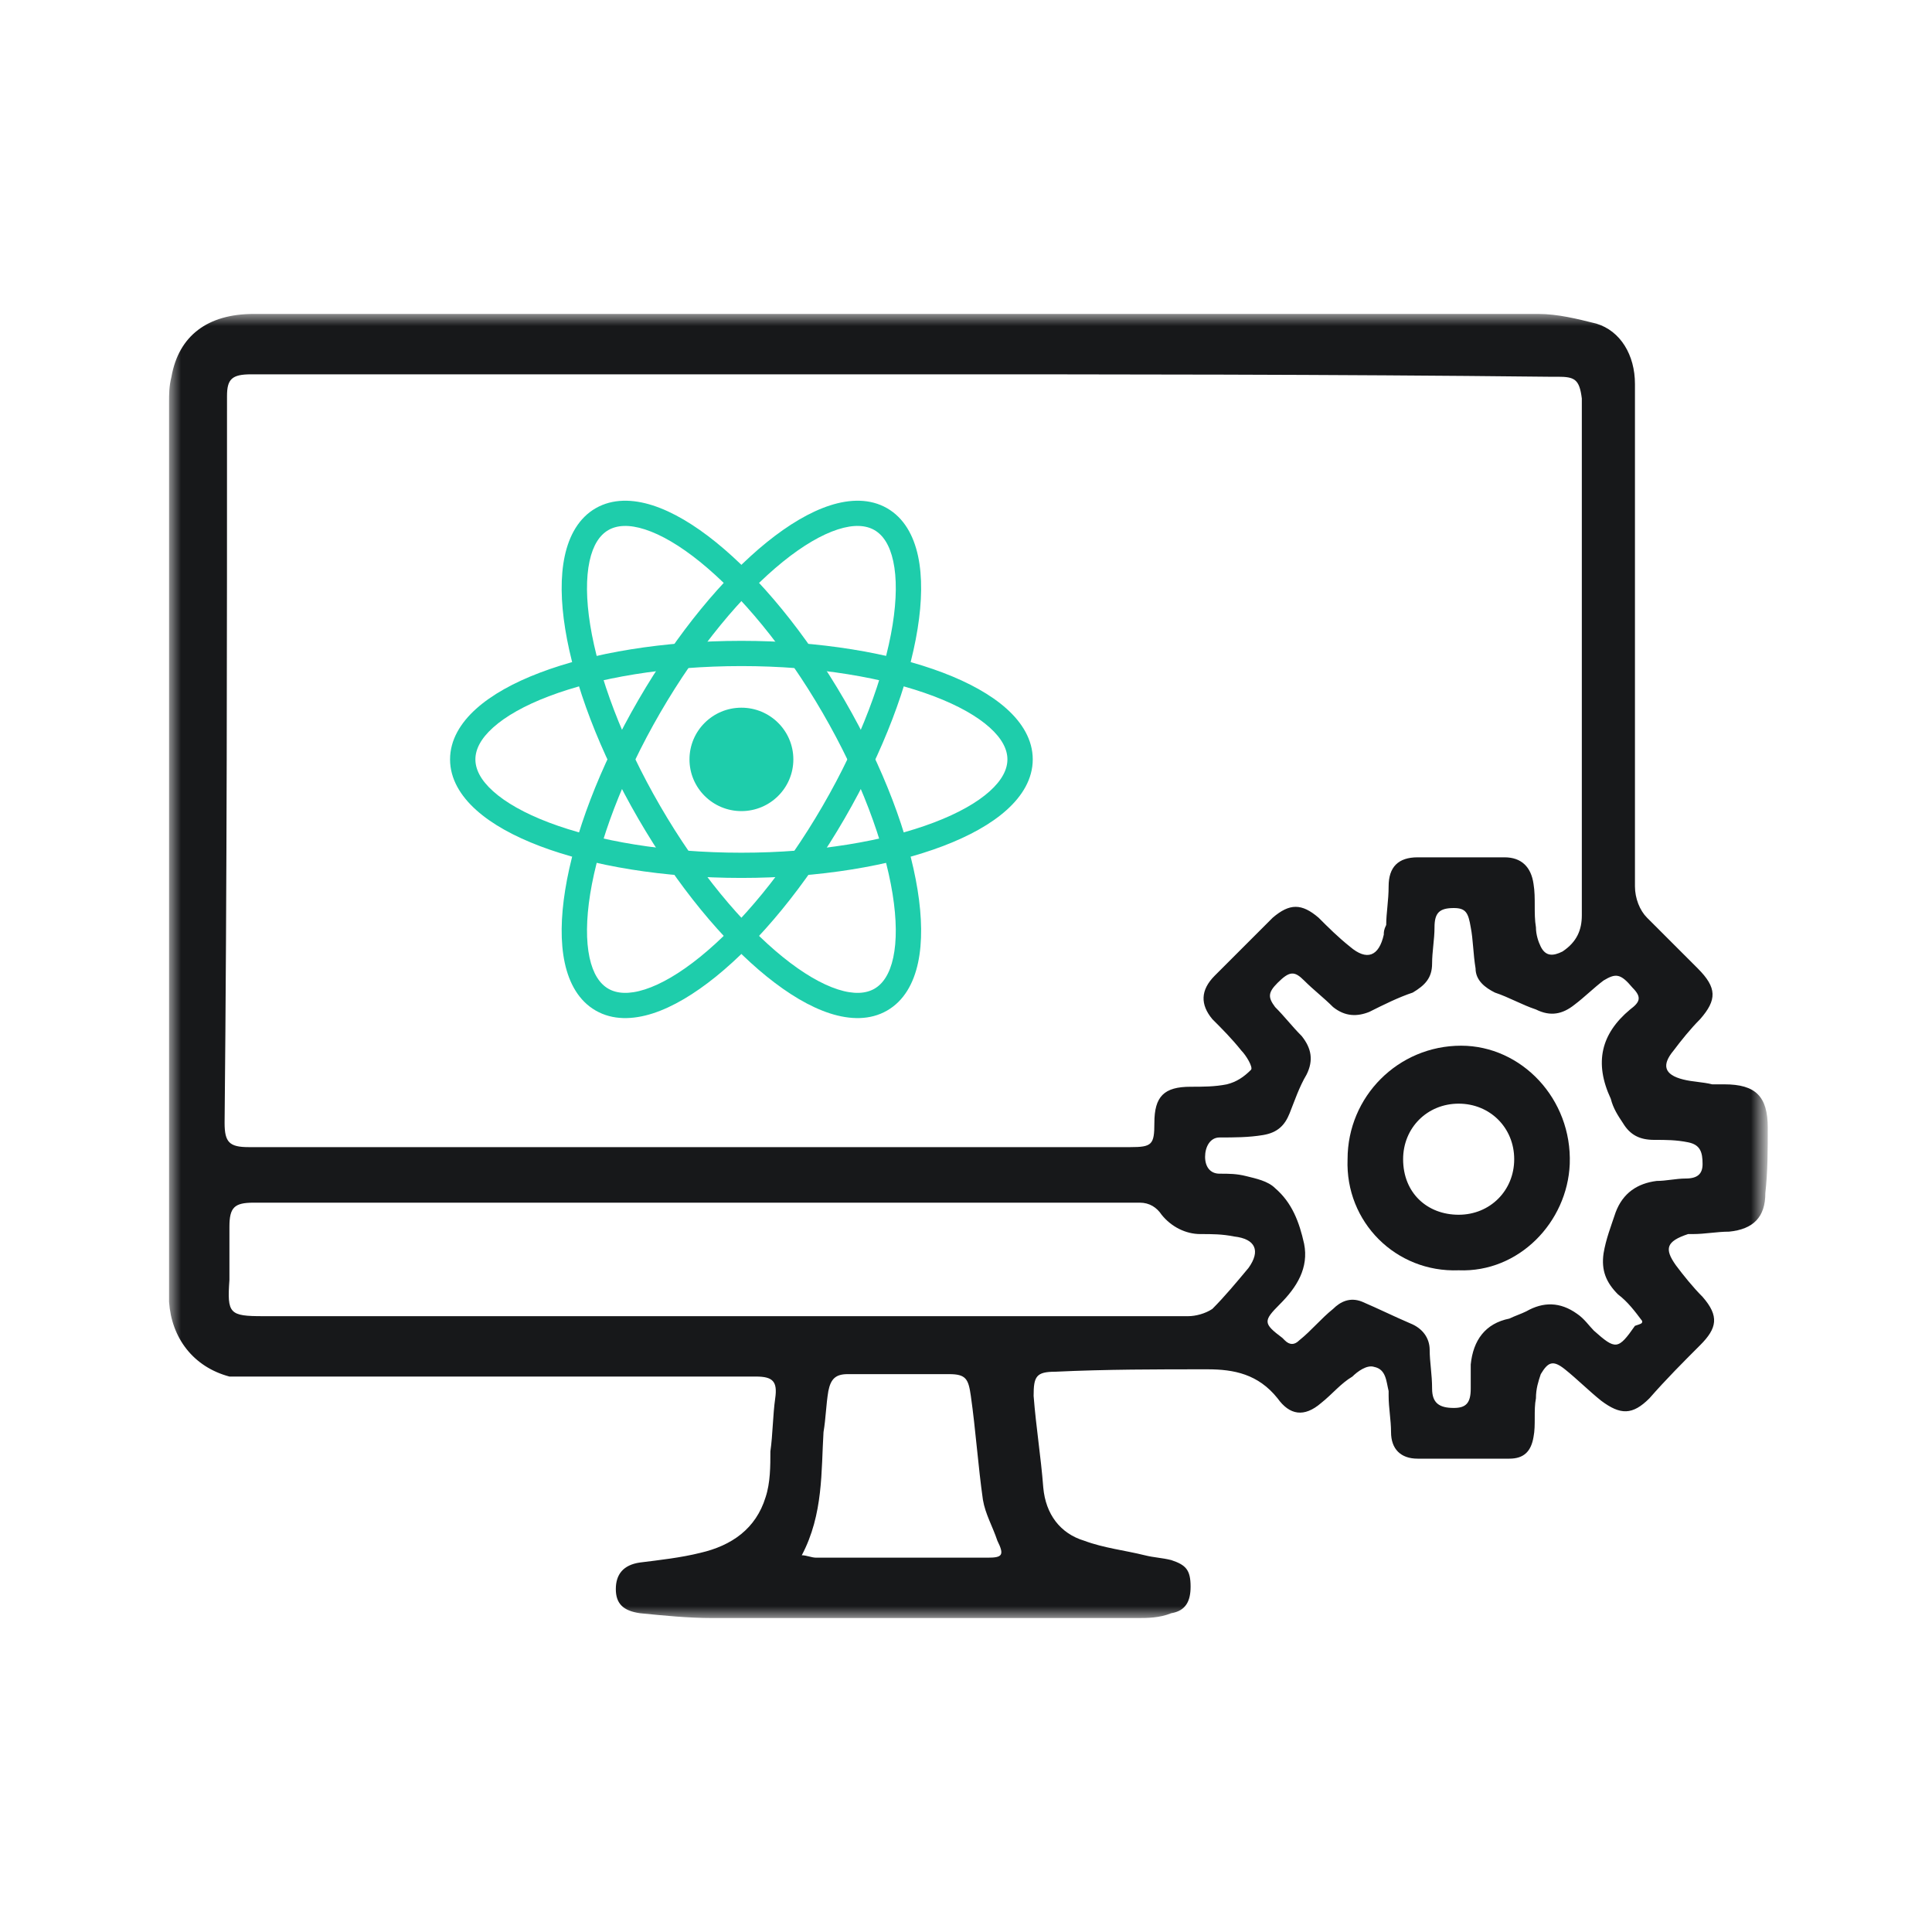 <svg width="80" height="80" viewBox="0 0 80 80" fill="none" xmlns="http://www.w3.org/2000/svg">
<mask id="mask0_1490_13188" style="mask-type:luminance" maskUnits="userSpaceOnUse" x="7" y="13" width="66" height="54">
<path d="M73 13H7V67H73V13Z" fill="white"/>
</mask>
<g mask="url(#mask0_1490_13188)">
<path d="M37.1 13C46 13 54.8 13 63.7 13C64.5 13 65.3 13.2 66.1 13.4C67.1 13.7 67.7 14.7 67.7 15.9C67.7 19.7 67.7 23.5 67.7 27.3C67.7 30.4 67.7 33.5 67.7 36.7C67.7 37.2 67.9 37.7 68.2 38C68.9 38.7 69.6 39.4 70.3 40.1C71.1 40.9 71.1 41.4 70.4 42.2C70 42.6 69.6 43.1 69.3 43.5C68.8 44.1 68.9 44.5 69.7 44.7C70.1 44.8 70.5 44.8 70.9 44.9C71.1 44.9 71.2 44.9 71.4 44.9C72.7 44.9 73.2 45.4 73.2 46.7C73.2 47.6 73.2 48.5 73.1 49.4C73.1 50.4 72.6 50.9 71.6 51C71.1 51 70.6 51.1 70.1 51.1C70 51.1 70 51.1 69.9 51.1C69 51.4 68.9 51.7 69.4 52.4C69.7 52.8 70.1 53.3 70.5 53.7C71.2 54.5 71.1 55 70.4 55.7C69.7 56.4 69 57.1 68.3 57.9C67.6 58.6 67.1 58.6 66.3 58C65.8 57.6 65.3 57.1 64.8 56.7C64.3 56.3 64.1 56.4 63.8 56.9C63.7 57.2 63.6 57.5 63.6 57.9C63.5 58.4 63.6 59 63.5 59.5C63.4 60.1 63.1 60.4 62.5 60.4C61.2 60.4 59.9 60.4 58.7 60.4C58 60.4 57.6 60 57.6 59.3C57.6 58.8 57.5 58.3 57.5 57.8C57.5 57.7 57.5 57.6 57.5 57.6C57.4 57.2 57.4 56.7 56.9 56.6C56.6 56.5 56.2 56.8 56 57C55.5 57.3 55.2 57.7 54.7 58.1C54 58.7 53.4 58.6 52.9 57.9C52.1 56.9 51.1 56.7 50 56.7C47.9 56.7 45.8 56.7 43.7 56.8C42.9 56.8 42.8 57 42.8 57.8C42.9 59.1 43.1 60.3 43.2 61.6C43.3 62.7 43.9 63.5 44.9 63.8C45.7 64.1 46.6 64.2 47.4 64.4C47.8 64.5 48.1 64.5 48.5 64.6C49.1 64.8 49.3 65 49.3 65.7C49.3 66.3 49.1 66.7 48.5 66.8C48 67 47.5 67 47.1 67C44.7 67 42.4 67 40 67C36.5 67 33 67 29.5 67C28.5 67 27.5 66.9 26.5 66.8C25.8 66.7 25.5 66.4 25.5 65.8C25.5 65.2 25.8 64.8 26.5 64.7C27.3 64.6 28.2 64.5 29 64.3C30.3 64 31.3 63.3 31.7 62C31.9 61.4 31.9 60.7 31.9 60.1C32 59.4 32 58.6 32.1 57.9C32.2 57.2 32 57 31.3 57C28.9 57 26.5 57 24 57C19.6 57 15.2 57 10.9 57C10.4 57 10 57 9.5 57C8 56.6 7.1 55.4 7 53.9C7 52.8 7 51.8 7 50.7C7 39.4 7 28 7 16.7C7 16.3 7 16 7.1 15.6C7.4 13.9 8.6 13 10.5 13C16.2 13 21.9 13 27.7 13C30.8 13 33.9 13 37.1 13ZM37.3 15.5C28.3 15.5 19.4 15.5 10.4 15.5C9.6 15.5 9.4 15.7 9.4 16.4C9.4 26.4 9.4 36.5 9.3 46.5C9.3 47.3 9.5 47.5 10.3 47.5C12.7 47.5 15 47.5 17.4 47.5C27.2 47.5 37 47.5 46.8 47.5C47.7 47.5 47.8 47.4 47.8 46.5C47.8 45.4 48.2 45 49.3 45C49.8 45 50.3 45 50.8 44.9C51.2 44.8 51.5 44.6 51.8 44.3C51.9 44.2 51.6 43.7 51.4 43.5C51 43 50.6 42.6 50.2 42.2C49.7 41.6 49.7 41 50.3 40.4C51.1 39.6 51.9 38.8 52.7 38C53.4 37.4 53.9 37.4 54.6 38C55 38.4 55.4 38.8 55.9 39.2C56.6 39.8 57.1 39.6 57.3 38.7C57.3 38.6 57.3 38.5 57.4 38.3C57.4 37.8 57.5 37.3 57.5 36.7C57.5 35.9 57.9 35.5 58.7 35.5C59.9 35.5 61.1 35.5 62.3 35.5C63 35.5 63.4 35.9 63.5 36.6C63.6 37.2 63.5 37.8 63.6 38.4C63.6 38.7 63.7 39 63.8 39.2C64 39.6 64.3 39.6 64.7 39.4C65.3 39 65.5 38.5 65.5 37.9C65.5 30.9 65.5 23.9 65.5 17C65.5 16.8 65.5 16.7 65.5 16.5C65.4 15.7 65.2 15.6 64.5 15.6C64.4 15.6 64.3 15.6 64.1 15.6C55.1 15.5 46.2 15.5 37.3 15.5ZM29.8 54.5C32.3 54.5 34.9 54.5 37.4 54.5C41.3 54.5 45.3 54.5 49.2 54.5C49.5 54.5 49.9 54.4 50.2 54.2C50.7 53.7 51.2 53.1 51.7 52.5C52.2 51.8 52 51.3 51.1 51.2C50.6 51.1 50.2 51.1 49.7 51.1C49.1 51.1 48.5 50.8 48.1 50.3C47.9 50 47.6 49.8 47.2 49.8C46.6 49.8 46 49.8 45.4 49.8C38.3 49.8 31.1 49.8 24 49.8C19.5 49.8 15 49.8 10.5 49.8C9.7 49.8 9.5 50 9.5 50.8C9.5 51.5 9.5 52.3 9.5 53C9.4 54.4 9.5 54.5 10.9 54.5C17.2 54.5 23.5 54.5 29.8 54.5ZM68 54.7C67.7 54.3 67.4 53.9 67 53.6C66.5 53.1 66.3 52.6 66.4 51.9C66.5 51.3 66.7 50.8 66.9 50.2C67.2 49.4 67.8 49 68.6 48.9C69 48.9 69.4 48.8 69.8 48.8C70.3 48.8 70.5 48.6 70.5 48.2C70.5 47.7 70.4 47.4 69.9 47.3C69.4 47.2 69 47.2 68.5 47.2C67.9 47.2 67.5 47 67.2 46.5C67 46.2 66.8 45.9 66.7 45.5C66 44 66.3 42.8 67.5 41.8C67.9 41.5 68 41.3 67.6 40.9C67.1 40.3 66.9 40.3 66.4 40.6C66 40.9 65.6 41.3 65.2 41.6C64.7 42 64.2 42.1 63.6 41.8C63 41.6 62.5 41.3 61.9 41.1C61.5 40.9 61.1 40.6 61.1 40.1C61 39.5 61 38.9 60.9 38.4C60.8 37.8 60.7 37.6 60.2 37.6C59.6 37.6 59.4 37.8 59.4 38.4C59.4 38.9 59.3 39.4 59.3 39.9C59.3 40.5 59 40.8 58.5 41.1C57.9 41.3 57.3 41.6 56.7 41.9C56.2 42.1 55.7 42.1 55.2 41.7C54.8 41.3 54.4 41 54 40.6C53.6 40.2 53.4 40.2 52.9 40.7C52.5 41.1 52.5 41.3 52.8 41.7C53.2 42.1 53.5 42.5 53.9 42.9C54.3 43.4 54.4 43.9 54.1 44.5C53.8 45 53.6 45.6 53.4 46.1C53.2 46.6 52.9 46.9 52.3 47C51.7 47.1 51.1 47.1 50.5 47.1C50.1 47.1 49.9 47.5 49.9 47.9C49.9 48.3 50.1 48.6 50.5 48.6C50.9 48.6 51.2 48.6 51.6 48.7C52 48.8 52.5 48.9 52.8 49.2C53.5 49.8 53.8 50.6 54 51.5C54.2 52.5 53.7 53.3 53 54C52.3 54.7 52.3 54.8 53.1 55.4C53.1 55.4 53.1 55.4 53.2 55.5C53.4 55.7 53.6 55.7 53.8 55.5C54.3 55.1 54.7 54.6 55.2 54.2C55.5 53.9 55.9 53.7 56.4 53.9C57.1 54.2 57.7 54.5 58.4 54.8C58.9 55 59.2 55.4 59.2 55.9C59.2 56.4 59.3 56.9 59.3 57.5C59.3 58.1 59.6 58.3 60.2 58.3C60.7 58.3 60.9 58.1 60.9 57.5C60.9 57.2 60.9 56.8 60.9 56.5C61 55.5 61.5 54.8 62.5 54.6C62.7 54.5 63 54.4 63.2 54.3C63.9 53.9 64.6 53.9 65.3 54.4C65.6 54.6 65.8 54.9 66 55.1C66.9 55.9 67 55.9 67.7 54.9C68 54.8 68 54.8 68 54.7ZM33.2 64.4C33.4 64.4 33.6 64.5 33.8 64.5C36.2 64.5 38.5 64.5 40.9 64.5C41.5 64.5 41.6 64.4 41.3 63.8C41.1 63.2 40.8 62.7 40.7 62.1C40.5 60.7 40.4 59.2 40.2 57.8C40.1 57.1 40 56.9 39.3 56.9C37.9 56.9 36.5 56.9 35.1 56.9C34.6 56.9 34.4 57.1 34.3 57.6C34.2 58.2 34.2 58.7 34.1 59.3C34 60.9 34.1 62.7 33.2 64.4Z" fill="#17181A"/>
<path d="M55.8 48C55.8 45.4 57.9 43.3 60.5 43.3C63 43.3 65.1 45.5 65 48.2C64.9 50.6 62.9 52.7 60.4 52.6C57.8 52.7 55.7 50.6 55.8 48ZM60.4 45.7C59.1 45.7 58.1 46.7 58.1 48C58.1 49.4 59.1 50.3 60.4 50.3C61.7 50.3 62.7 49.3 62.7 48C62.7 46.7 61.7 45.7 60.4 45.7Z" fill="#17181A"/>
<path fill-rule="evenodd" clip-rule="evenodd" d="M20.419 30.125C19.899 30.591 19.685 31.038 19.685 31.445C19.685 31.851 19.899 32.298 20.419 32.764C20.938 33.231 21.718 33.675 22.727 34.058C24.742 34.824 27.56 35.309 30.7 35.309C33.839 35.309 36.658 34.824 38.672 34.058C39.681 33.675 40.462 33.231 40.981 32.764C41.5 32.298 41.715 31.851 41.715 31.445C41.715 31.038 41.5 30.591 40.981 30.125C40.462 29.658 39.681 29.214 38.672 28.831C36.658 28.065 33.839 27.581 30.7 27.581C27.56 27.581 24.742 28.065 22.727 28.831C21.718 29.214 20.938 29.658 20.419 30.125ZM22.353 27.855C24.515 27.033 27.466 26.536 30.7 26.536C33.934 26.536 36.885 27.033 39.047 27.855C40.126 28.265 41.035 28.767 41.684 29.35C42.333 29.933 42.764 30.64 42.764 31.445C42.764 32.249 42.333 32.956 41.684 33.539C41.035 34.123 40.126 34.624 39.047 35.034C36.885 35.856 33.934 36.353 30.7 36.353C27.466 36.353 24.515 35.856 22.353 35.034C21.274 34.624 20.364 34.123 19.716 33.539C19.067 32.956 18.636 32.249 18.636 31.445C18.636 30.64 19.067 29.933 19.716 29.35C20.364 28.767 21.274 28.265 22.353 27.855Z" fill="#1ECDAB"/>
<path fill-rule="evenodd" clip-rule="evenodd" d="M26.707 21.922C26.041 21.707 25.545 21.746 25.192 21.949C24.838 22.152 24.557 22.561 24.411 23.241C24.265 23.922 24.268 24.817 24.439 25.879C24.78 27.998 25.768 30.671 27.338 33.377C28.908 36.084 30.738 38.272 32.412 39.626C33.25 40.304 34.027 40.755 34.692 40.969C35.357 41.183 35.853 41.145 36.207 40.942C36.56 40.739 36.842 40.33 36.988 39.649C37.134 38.969 37.13 38.074 36.959 37.012C36.618 34.892 35.631 32.22 34.061 29.513C32.491 26.807 30.66 24.619 28.987 23.265C28.149 22.587 27.372 22.136 26.707 21.922ZM29.648 22.454C31.444 23.907 33.352 26.203 34.969 28.991C36.586 31.779 37.629 34.572 37.995 36.847C38.178 37.982 38.197 39.017 38.014 39.868C37.831 40.719 37.432 41.444 36.731 41.846C36.031 42.249 35.201 42.23 34.369 41.963C33.537 41.695 32.647 41.161 31.75 40.436C29.954 38.983 28.046 36.687 26.43 33.9C24.813 31.111 23.77 28.319 23.404 26.044C23.221 24.908 23.202 23.874 23.385 23.023C23.568 22.172 23.967 21.447 24.667 21.044C25.368 20.642 26.198 20.66 27.03 20.928C27.861 21.196 28.752 21.729 29.648 22.454Z" fill="#1ECDAB"/>
<path fill-rule="evenodd" clip-rule="evenodd" d="M36.988 23.241C36.842 22.561 36.561 22.152 36.207 21.949C35.853 21.746 35.357 21.707 34.692 21.922C34.027 22.136 33.25 22.587 32.412 23.265C30.739 24.619 28.908 26.807 27.338 29.513C25.768 32.22 24.781 34.892 24.439 37.012C24.269 38.074 24.265 38.969 24.411 39.649C24.557 40.33 24.838 40.739 25.192 40.942C25.546 41.145 26.042 41.183 26.707 40.969C27.372 40.755 28.149 40.304 28.987 39.626C30.66 38.272 32.491 36.084 34.061 33.377C35.631 30.671 36.618 27.998 36.96 25.879C37.13 24.817 37.135 23.922 36.988 23.241ZM37.995 26.044C37.629 28.319 36.586 31.111 34.969 33.9C33.353 36.687 31.444 38.983 29.649 40.436C28.752 41.161 27.861 41.695 27.03 41.963C26.198 42.23 25.368 42.249 24.668 41.846C23.967 41.444 23.568 40.719 23.385 39.868C23.202 39.017 23.221 37.982 23.404 36.847C23.77 34.572 24.813 31.779 26.43 28.991C28.046 26.203 29.955 23.907 31.75 22.454C32.647 21.729 33.538 21.196 34.369 20.928C35.201 20.66 36.031 20.642 36.732 21.044C37.432 21.447 37.831 22.172 38.014 23.023C38.197 23.874 38.178 24.908 37.995 26.044Z" fill="#1ECDAB"/>
<path d="M30.7 33.586C31.888 33.586 32.851 32.627 32.851 31.445C32.851 30.262 31.888 29.304 30.7 29.304C29.513 29.304 28.55 30.262 28.55 31.445C28.55 32.627 29.513 33.586 30.7 33.586Z" fill="#1ECDAB"/>
</g>
</svg>
